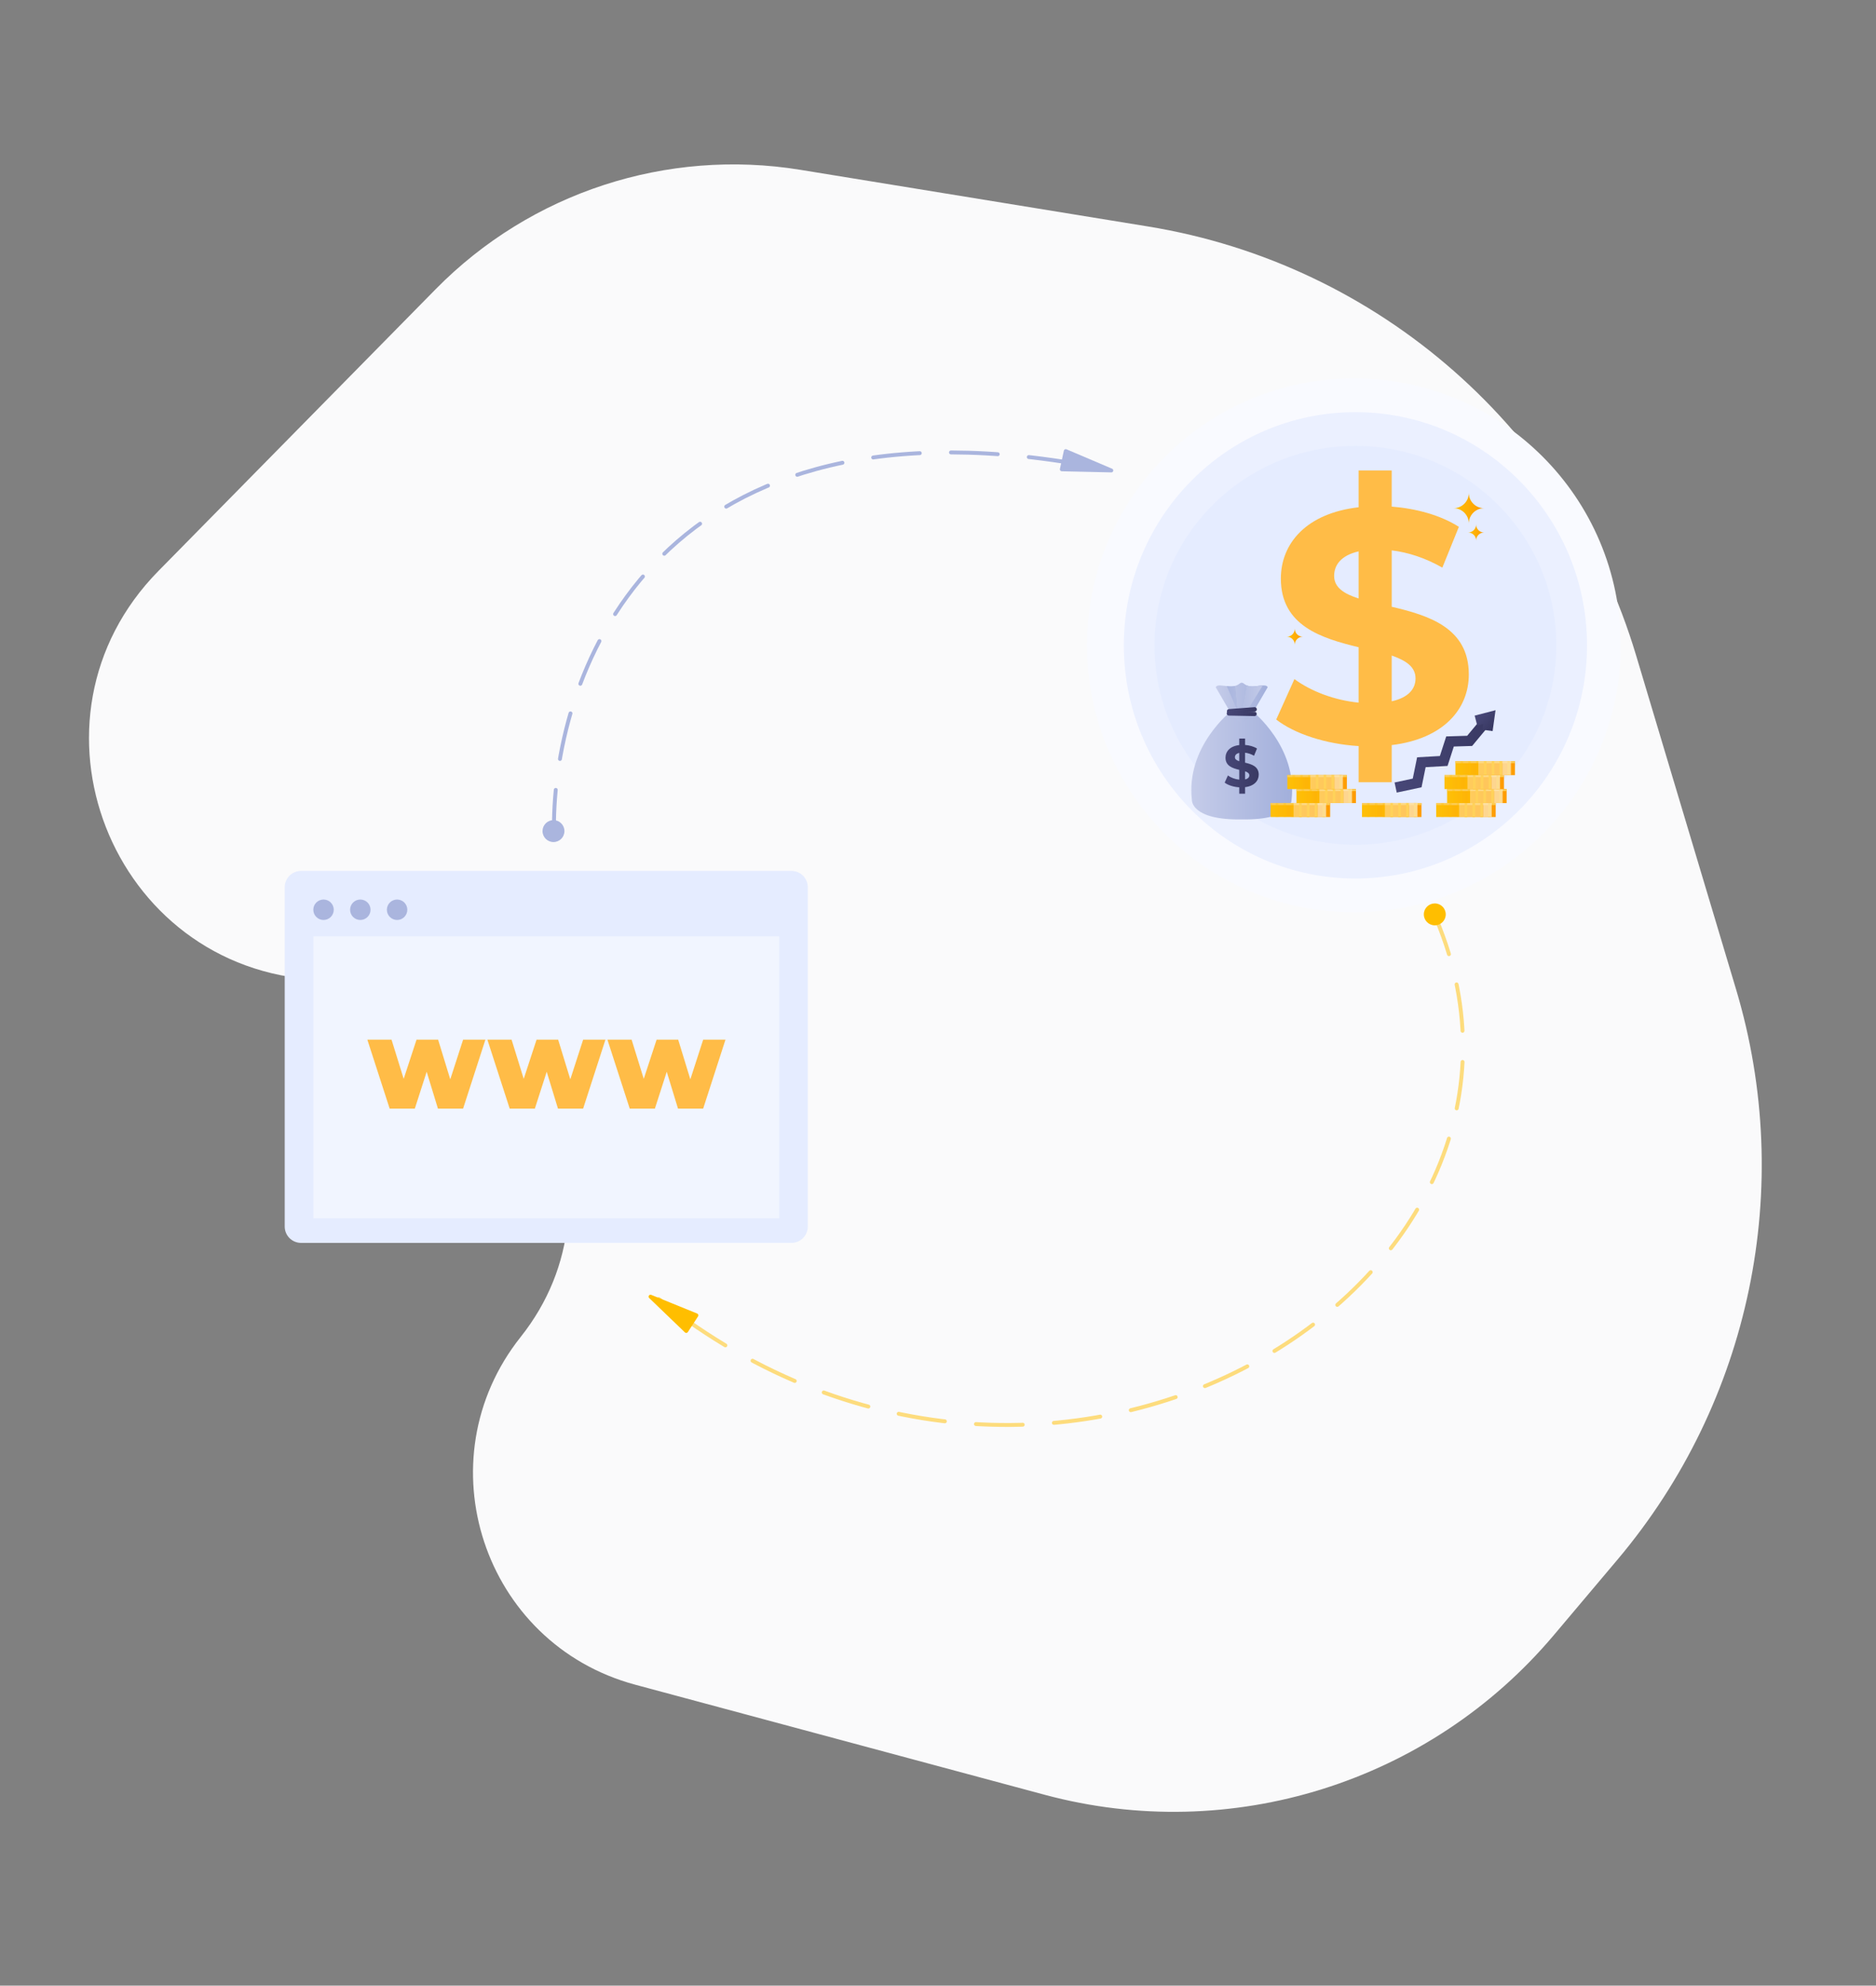 <svg width="481" height="509" viewBox="0 0 481 509" fill="none" xmlns="http://www.w3.org/2000/svg">
<rect x="0" y="0" width="481" height="509" fill="#808080" stroke="none"/>
<path d="M294.354 58.056L205.238 43.536C170.956 37.951 136.094 49.347 111.731 74.104L40.629 146.354C3.276 184.31 28.379 248.579 81.569 251.169L92.289 251.691C137.971 253.916 161.967 306.902 133.506 342.704C108.362 374.334 123.859 421.37 162.881 431.858L267.847 460.072C315.614 472.912 366.497 456.962 398.389 419.154L414.724 399.788C448.877 359.299 460.304 304.313 445.11 253.569L419.475 167.951C402.241 110.39 353.658 67.719 294.354 58.056Z" fill="#FAFAFB"/>
<path d="M72.999 227.443C72.999 225.128 74.876 223.251 77.19 223.251H202.928C205.242 223.251 207.119 225.128 207.119 227.443V314.411C207.119 316.726 205.242 318.602 202.928 318.602H77.19C74.876 318.602 72.999 316.726 72.999 314.411V227.443Z" fill="#E5ECFF"/>
<path d="M80.334 240.017H199.784V312.316H80.334V240.017Z" fill="#F1F5FF"/>
<path d="M85.573 233.205C85.573 234.652 84.4 235.825 82.954 235.825C81.507 235.825 80.334 234.652 80.334 233.205C80.334 231.758 81.507 230.586 82.954 230.586C84.4 230.586 85.573 231.758 85.573 233.205Z" fill="#AAB5DE"/>
<path d="M95.003 233.205C95.003 234.652 93.83 235.825 92.383 235.825C90.936 235.825 89.764 234.652 89.764 233.205C89.764 231.758 90.936 230.586 92.383 230.586C93.83 230.586 95.003 231.758 95.003 233.205Z" fill="#AAB5DE"/>
<path d="M104.433 233.205C104.433 234.652 103.261 235.825 101.814 235.825C100.367 235.825 99.194 234.652 99.194 233.205C99.194 231.758 100.367 230.586 101.814 230.586C103.261 230.586 104.433 231.758 104.433 233.205Z" fill="#AAB5DE"/>
<path d="M118.738 266.512L115.446 276.678L112.332 266.512H106.795L103.503 276.552L100.39 266.512H94.189L99.905 284.17H106.361L109.398 274.736L112.281 284.17H118.738L124.454 266.512H118.738Z" fill="#FFBC47"/>
<path d="M149.515 266.512L146.223 276.678L143.109 266.512H137.572L134.28 276.552L131.167 266.512H124.965L130.682 284.17H137.138L140.175 274.736L143.058 284.17H149.515L155.231 266.512H149.515Z" fill="#FFBC47"/>
<path d="M180.292 266.512L177 276.678L173.886 266.512H168.349L165.057 276.552L161.944 266.512H155.742L161.459 284.17H167.915L170.952 274.736L173.835 284.17H180.292L186.008 266.512H180.292Z" fill="#FFBC47"/>
<path d="M415.556 165.423C415.556 203.212 384.922 233.846 347.133 233.846C309.344 233.846 278.71 203.212 278.71 165.423C278.71 127.634 309.344 97 347.133 97C384.922 97 415.556 127.634 415.556 165.423Z" fill="#F9FAFF"/>
<path d="M406.905 165.423C406.905 198.434 380.32 225.195 347.526 225.195C314.732 225.195 288.147 198.434 288.147 165.423C288.147 132.412 314.732 105.651 347.526 105.651C380.32 105.651 406.905 132.412 406.905 165.423Z" fill="#EBF0FF"/>
<path opacity="0.4" d="M399.04 165.422C399.04 193.655 375.977 216.543 347.527 216.543C319.076 216.543 296.013 193.655 296.013 165.422C296.013 137.189 319.076 114.302 347.527 114.302C375.977 114.302 399.04 137.189 399.04 165.422Z" fill="#DCE6FF"/>
<path d="M356.831 190.995V200.519H348.347V191.25C339.948 190.74 331.889 188.104 327.221 184.447L331.886 174.076C336.129 177.222 342.235 179.517 348.344 180.113V165.914C338.926 163.619 328.407 160.473 328.407 148.314C328.407 139.301 334.94 131.565 348.344 130.032V120.594H356.828V129.862C363.192 130.373 369.382 132.072 374.051 135.048L369.81 145.505C365.485 143.039 361.071 141.592 356.831 141.085V155.539C366.249 157.749 376.599 160.895 376.599 172.884C376.599 181.727 370.15 189.378 356.831 190.995ZM348.347 153.414V141.34C343.852 142.362 342.068 144.827 342.068 147.633C342.068 150.609 344.613 152.223 348.347 153.414ZM362.937 173.906C362.937 170.93 360.477 169.316 356.828 168.039V179.772C361.071 178.836 362.937 176.626 362.937 173.906Z" fill="#FFBC47"/>
<path d="M376.6 126.349C376.6 128.516 374.845 130.274 372.683 130.274C374.845 130.274 376.6 132.032 376.6 134.2C376.6 132.032 378.354 130.274 380.516 130.274C378.354 130.278 376.6 128.519 376.6 126.349Z" fill="url(#paint0_linear)"/>
<path d="M378.468 134.452C378.468 135.584 377.55 136.504 376.42 136.504C377.55 136.504 378.468 137.424 378.468 138.557C378.468 137.424 379.386 136.504 380.517 136.504C379.386 136.504 378.468 135.584 378.468 134.452Z" fill="url(#paint1_linear)"/>
<path d="M331.981 161.16C331.981 162.293 331.063 163.213 329.933 163.213C331.063 163.213 331.981 164.133 331.981 165.265C331.981 164.133 332.899 163.213 334.029 163.213C332.896 163.209 331.981 162.293 331.981 161.16Z" fill="url(#paint2_linear)"/>
<path fill-rule="evenodd" clip-rule="evenodd" d="M382.699 184.911L377.447 191.22L372.753 191.363L371.144 196.338L365.529 196.656L364.476 201.812L358.117 203.172L357.563 200.582L362.228 199.584L363.343 194.127L369.182 193.796L370.807 188.773L376.175 188.609L380.664 183.216L382.699 184.911Z" fill="url(#paint3_linear)"/>
<path fill-rule="evenodd" clip-rule="evenodd" d="M383.449 182.057L382.702 187.413L380.079 187.047L380.279 185.612L378.762 186.004L378.1 183.44L383.449 182.057Z" fill="url(#paint4_linear)"/>
<path d="M321.128 182.319L321.05 182.312V181.834L318.371 182.073L315.692 181.834V182.312L315.614 182.319C315.614 182.319 304.036 191.427 305.594 205.036C305.594 205.036 305.271 210.258 318.371 210.052C331.471 210.258 331.148 205.036 331.148 205.036C332.706 191.427 321.128 182.319 321.128 182.319Z" fill="url(#paint5_linear)"/>
<path d="M321.475 175.955C320.188 176.076 319.296 175.562 318.809 175.163C318.551 174.95 318.195 174.95 317.934 175.163C317.447 175.562 316.555 176.076 315.268 175.955C313.213 175.762 312.073 175.412 311.707 176.161L315.951 183.452L318.368 185.567L320.786 183.452L325.029 176.161C324.667 175.412 323.526 175.762 321.475 175.955Z" fill="url(#paint6_linear)"/>
<path d="M319.24 201.777V203.459H317.74V201.819C316.254 201.727 314.829 201.263 314.003 200.618L314.829 198.784C315.581 199.341 316.659 199.747 317.74 199.852V197.34C316.074 196.935 314.215 196.378 314.215 194.227C314.215 192.633 315.372 191.264 317.74 190.992V189.323H319.24V190.963C320.367 191.051 321.461 191.353 322.284 191.88L321.533 193.729C320.769 193.294 319.988 193.039 319.236 192.947V195.504C320.902 195.893 322.732 196.45 322.732 198.571C322.735 200.136 321.595 201.492 319.24 201.777ZM317.74 195.131V192.996C316.946 193.176 316.629 193.612 316.629 194.109C316.629 194.633 317.08 194.918 317.74 195.131ZM320.321 198.755C320.321 198.228 319.886 197.943 319.24 197.717V199.793C319.991 199.626 320.321 199.236 320.321 198.755Z" fill="url(#paint7_linear)"/>
<path d="M316.655 175.834C316.26 175.948 315.796 176.007 315.267 175.955C315.002 175.929 314.751 175.902 314.516 175.873L317.185 181.828L316.655 175.834Z" fill="url(#paint8_linear)"/>
<path d="M316.655 175.834C316.26 175.948 315.796 176.007 315.267 175.955C315.002 175.929 314.751 175.902 314.516 175.873L317.185 181.828L316.655 175.834Z" fill="url(#paint9_linear)"/>
<path d="M319.619 182.319L323.774 175.713C323.199 175.742 322.438 175.867 321.471 175.958C320.798 176.024 320.233 175.912 319.775 175.732L318.688 181.835L319.619 182.319Z" fill="url(#paint10_linear)"/>
<path d="M319.619 182.319L323.774 175.713C323.199 175.742 322.438 175.867 321.471 175.958C320.798 176.024 320.233 175.912 319.775 175.732L318.688 181.835L319.619 182.319Z" fill="url(#paint11_linear)"/>
<path d="M315.128 182.876C314.841 182.876 314.596 182.654 314.573 182.359C314.55 182.051 314.782 181.783 315.086 181.763L321.652 181.279C321.953 181.256 322.227 181.488 322.247 181.793C322.269 182.1 322.038 182.369 321.734 182.389L315.167 182.873C315.158 182.876 315.145 182.876 315.128 182.876Z" fill="url(#paint12_linear)"/>
<path d="M321.661 183.56C321.658 183.56 321.654 183.56 321.651 183.56L315.065 183.436C314.758 183.429 314.513 183.174 314.52 182.866C314.526 182.562 314.774 182.319 315.075 182.319C315.078 182.319 315.082 182.319 315.085 182.319L321.671 182.444C321.978 182.45 322.223 182.706 322.216 183.013C322.213 183.318 321.965 183.56 321.661 183.56Z" fill="url(#paint13_linear)"/>
<path d="M383.492 205.857H368.232V209.435H383.492V205.857Z" fill="url(#paint14_linear)"/>
<path d="M383.492 205.857H368.232V206.371H383.492V205.857Z" fill="#FCCC54"/>
<path opacity="0.3" d="M370.186 205.856H369.522V209.434H370.186V205.856Z" fill="#FFBE00"/>
<path opacity="0.3" d="M372.189 205.856H371.525V209.434H372.189V205.856Z" fill="#FFBE00"/>
<path opacity="0.3" d="M374.191 205.856H373.527V209.434H374.191V205.856Z" fill="#FFBE00"/>
<path d="M376.193 205.856H375.53V209.434H376.193V205.856Z" fill="#FFBE00"/>
<path d="M378.195 205.856H377.532V209.434H378.195V205.856Z" fill="#FFBE00"/>
<path d="M380.201 205.856H379.538V209.434H380.201V205.856Z" fill="#FFBE00"/>
<path d="M382.204 205.856H381.541V209.434H382.204V205.856Z" fill="#FFBE00"/>
<path opacity="0.5" d="M382.462 205.856H374.112V209.434H382.462V205.856Z" fill="#FFE6B3"/>
<path opacity="0.5" d="M382.463 205.856H380.346V209.434H382.463V205.856Z" fill="#FCE8C5"/>
<path d="M364.462 205.856H349.203V209.435H364.462V205.856Z" fill="url(#paint15_linear)"/>
<path d="M364.462 205.856H349.203V206.37H364.462V205.856Z" fill="#FCCC54"/>
<path opacity="0.3" d="M351.153 205.856H350.49V209.434H351.153V205.856Z" fill="#FFBE00"/>
<path opacity="0.3" d="M353.159 205.856H352.496V209.434H353.159V205.856Z" fill="#FFBE00"/>
<path opacity="0.3" d="M355.162 205.856H354.499V209.434H355.162V205.856Z" fill="#FFBE00"/>
<path d="M357.164 205.856H356.501V209.434H357.164V205.856Z" fill="#FFBE00"/>
<path d="M359.167 205.856H358.504V209.434H359.167V205.856Z" fill="#FFBE00"/>
<path d="M361.169 205.856H360.506V209.434H361.169V205.856Z" fill="#FFBE00"/>
<path d="M363.172 205.856H362.509V209.434H363.172V205.856Z" fill="#FFBE00"/>
<path opacity="0.5" d="M363.43 205.856H355.08V209.434H363.43V205.856Z" fill="#FFE6B3"/>
<path opacity="0.5" d="M363.43 205.856H361.313V209.434H363.43V205.856Z" fill="#FCE8C5"/>
<path d="M341.043 205.857H325.783V209.435H341.043V205.857Z" fill="url(#paint16_linear)"/>
<path d="M341.043 205.857H325.783V206.371H341.043V205.857Z" fill="#FCCC54"/>
<path opacity="0.3" d="M327.736 205.856H327.073V209.434H327.736V205.856Z" fill="#FFBE00"/>
<path opacity="0.3" d="M329.739 205.856H329.076V209.434H329.739V205.856Z" fill="#FFBE00"/>
<path opacity="0.3" d="M331.741 205.856H331.078V209.434H331.741V205.856Z" fill="#FFBE00"/>
<path d="M333.744 205.856H333.081V209.434H333.744V205.856Z" fill="#FFBE00"/>
<path d="M335.746 205.856H335.083V209.434H335.746V205.856Z" fill="#FFBE00"/>
<path d="M337.749 205.856H337.086V209.434H337.749V205.856Z" fill="#FFBE00"/>
<path d="M339.752 205.856H339.089V209.434H339.752V205.856Z" fill="#FFBE00"/>
<path opacity="0.5" d="M340.013 205.856H331.663V209.434H340.013V205.856Z" fill="#FFE6B3"/>
<path opacity="0.5" d="M340.013 205.856H337.896V209.434H340.013V205.856Z" fill="#FCE8C5"/>
<path d="M347.668 202.281H332.408V205.86H347.668V202.281Z" fill="url(#paint17_linear)"/>
<path d="M347.668 202.281H332.408V202.795H347.668V202.281Z" fill="#FCCC54"/>
<path opacity="0.3" d="M334.361 202.281H333.698V205.86H334.361V202.281Z" fill="#FFBE00"/>
<path opacity="0.3" d="M336.364 202.281H335.701V205.859H336.364V202.281Z" fill="#FFBE00"/>
<path opacity="0.3" d="M338.367 202.281H337.704V205.859H338.367V202.281Z" fill="#FFBE00"/>
<path d="M340.369 202.281H339.706V205.859H340.369V202.281Z" fill="#FFBE00"/>
<path d="M342.372 202.281H341.709V205.859H342.372V202.281Z" fill="#FFBE00"/>
<path d="M344.374 202.281H343.711V205.859H344.374V202.281Z" fill="#FFBE00"/>
<path d="M346.378 202.281H345.715V205.859H346.378V202.281Z" fill="#FFBE00"/>
<path opacity="0.5" d="M346.638 202.281H338.288V205.859H346.638V202.281Z" fill="#FFE6B3"/>
<path opacity="0.5" d="M346.635 202.281H344.519V205.859H346.635V202.281Z" fill="#FCE8C5"/>
<path d="M345.332 198.696H330.072V202.274H345.332V198.696Z" fill="url(#paint18_linear)"/>
<path d="M345.332 198.696H330.072V199.21H345.332V198.696Z" fill="#FCCC54"/>
<path opacity="0.3" d="M332.025 198.695H331.362V202.274H332.025V198.695Z" fill="#FFBE00"/>
<path opacity="0.3" d="M334.028 198.696H333.365V202.274H334.028V198.696Z" fill="#FFBE00"/>
<path opacity="0.3" d="M336.03 198.696H335.367V202.274H336.03V198.696Z" fill="#FFBE00"/>
<path d="M338.033 198.696H337.37V202.274H338.033V198.696Z" fill="#FFBE00"/>
<path d="M340.035 198.696H339.372V202.274H340.035V198.696Z" fill="#FFBE00"/>
<path d="M342.042 198.696H341.379V202.274H342.042V198.696Z" fill="#FFBE00"/>
<path d="M344.044 198.696H343.381V202.274H344.044V198.696Z" fill="#FFBE00"/>
<path opacity="0.5" d="M344.302 198.696H335.952V202.274H344.302V198.696Z" fill="#FFE6B3"/>
<path opacity="0.5" d="M344.302 198.696H342.186V202.274H344.302V198.696Z" fill="#FCE8C5"/>
<path d="M386.294 202.281H371.035V205.86H386.294V202.281Z" fill="url(#paint19_linear)"/>
<path d="M386.294 202.281H371.035V202.795H386.294V202.281Z" fill="#FCCC54"/>
<path opacity="0.3" d="M372.989 202.281H372.326V205.86H372.989V202.281Z" fill="#FFBE00"/>
<path opacity="0.3" d="M374.991 202.281H374.328V205.859H374.991V202.281Z" fill="#FFBE00"/>
<path opacity="0.3" d="M376.994 202.281H376.331V205.859H376.994V202.281Z" fill="#FFBE00"/>
<path d="M378.997 202.281H378.334V205.859H378.997V202.281Z" fill="#FFBE00"/>
<path d="M380.999 202.281H380.336V205.859H380.999V202.281Z" fill="#FFBE00"/>
<path d="M383.002 202.281H382.339V205.859H383.002V202.281Z" fill="#FFBE00"/>
<path d="M385.004 202.281H384.341V205.859H385.004V202.281Z" fill="#FFBE00"/>
<path opacity="0.5" d="M385.266 202.281H376.916V205.859H385.266V202.281Z" fill="#FFE6B3"/>
<path opacity="0.5" d="M385.261 202.281H383.145V205.859H385.261V202.281Z" fill="#FCE8C5"/>
<path d="M385.622 198.696H370.362V202.274H385.622V198.696Z" fill="url(#paint20_linear)"/>
<path d="M385.622 198.696H370.362V199.21H385.622V198.696Z" fill="#FCCC54"/>
<path opacity="0.3" d="M372.315 198.695H371.652V202.274H372.315V198.695Z" fill="#FFBE00"/>
<path opacity="0.3" d="M374.318 198.696H373.655V202.274H374.318V198.696Z" fill="#FFBE00"/>
<path opacity="0.3" d="M376.321 198.696H375.658V202.274H376.321V198.696Z" fill="#FFBE00"/>
<path d="M378.323 198.696H377.66V202.274H378.323V198.696Z" fill="#FFBE00"/>
<path d="M380.326 198.696H379.663V202.274H380.326V198.696Z" fill="#FFBE00"/>
<path d="M382.328 198.696H381.665V202.274H382.328V198.696Z" fill="#FFBE00"/>
<path d="M384.332 198.696H383.669V202.274H384.332V198.696Z" fill="#FFBE00"/>
<path opacity="0.5" d="M384.592 198.696H376.242V202.274H384.592V198.696Z" fill="#FFE6B3"/>
<path opacity="0.5" d="M384.592 198.696H382.476V202.274H384.592V198.696Z" fill="#FCE8C5"/>
<path d="M388.424 195.117H373.165V198.695H388.424V195.117Z" fill="url(#paint21_linear)"/>
<path d="M388.424 195.117H373.165V195.631H388.424V195.117Z" fill="#FCCC54"/>
<path opacity="0.3" d="M375.116 195.119H374.453V198.698H375.116V195.119Z" fill="#FFBE00"/>
<path opacity="0.3" d="M377.118 195.119H376.455V198.697H377.118V195.119Z" fill="#FFBE00"/>
<path opacity="0.3" d="M379.124 195.119H378.461V198.697H379.124V195.119Z" fill="#FFBE00"/>
<path d="M381.127 195.119H380.464V198.697H381.127V195.119Z" fill="#FFBE00"/>
<path d="M383.13 195.119H382.467V198.697H383.13V195.119Z" fill="#FFBE00"/>
<path d="M385.132 195.119H384.469V198.697H385.132V195.119Z" fill="#FFBE00"/>
<path d="M387.135 195.119H386.472V198.697H387.135V195.119Z" fill="#FFBE00"/>
<path opacity="0.5" d="M387.393 195.118H379.043V198.696H387.393V195.118Z" fill="#FFE6B3"/>
<path opacity="0.5" d="M387.392 195.118H385.275V198.696H387.392V195.118Z" fill="#FCE8C5"/>
<path d="M367.29 233.362C409.547 327.218 271.21 414.401 168.903 333" stroke="#FFBE00" stroke-opacity="0.5" stroke-linecap="round" stroke-dasharray="12 8"/>
<path d="M166.451 332.737C166.06 332.361 166.476 331.722 166.978 331.926L178.75 336.713C179.036 336.83 179.145 337.178 178.977 337.437L176.365 341.458C176.197 341.717 175.834 341.759 175.611 341.545L166.451 332.737Z" fill="#FFBE00"/>
<path d="M370.685 234.393C370.685 235.945 369.427 237.203 367.875 237.203C366.324 237.203 365.065 235.945 365.065 234.393C365.065 232.841 366.324 231.583 367.875 231.583C369.427 231.583 370.685 232.841 370.685 234.393Z" fill="#FFBE00"/>
<path d="M142.061 214.466C140.953 174.623 166.448 99.772 277.295 119.111" stroke="#AAB5DE" stroke-linecap="round" stroke-dasharray="12 8"/>
<path d="M144.721 213.042C144.721 214.594 143.463 215.852 141.911 215.852C140.359 215.852 139.101 214.594 139.101 213.042C139.101 211.491 140.359 210.232 141.911 210.232C143.463 210.232 144.721 211.491 144.721 213.042Z" fill="#AAB5DE"/>
<path d="M285.137 120.149C285.636 120.361 285.476 121.106 284.934 121.094L272.229 120.807C271.92 120.8 271.694 120.513 271.759 120.211L272.77 115.524C272.835 115.222 273.159 115.054 273.444 115.175L285.137 120.149Z" fill="#AAB5DE"/>
<defs>
<linearGradient id="paint0_linear" x1="372.68" y1="130.276" x2="380.516" y2="130.276" gradientUnits="userSpaceOnUse">
<stop stop-color="#FEC008"/>
<stop offset="1" stop-color="#FE9C03"/>
</linearGradient>
<linearGradient id="paint1_linear" x1="376.422" y1="136.505" x2="380.516" y2="136.505" gradientUnits="userSpaceOnUse">
<stop stop-color="#FEC008"/>
<stop offset="1" stop-color="#FE9C03"/>
</linearGradient>
<linearGradient id="paint2_linear" x1="329.932" y1="163.211" x2="334.027" y2="163.211" gradientUnits="userSpaceOnUse">
<stop stop-color="#FEC008"/>
<stop offset="1" stop-color="#FE9C03"/>
</linearGradient>
<linearGradient id="paint3_linear" x1="357.74" y1="193.052" x2="382.059" y2="193.052" gradientUnits="userSpaceOnUse">
<stop stop-color="#474777"/>
<stop offset="1" stop-color="#393963"/>
</linearGradient>
<linearGradient id="paint4_linear" x1="379.775" y1="182.929" x2="382.875" y2="186.093" gradientUnits="userSpaceOnUse">
<stop stop-color="#474777"/>
<stop offset="1" stop-color="#393963"/>
</linearGradient>
<linearGradient id="paint5_linear" x1="305.448" y1="195.945" x2="331.291" y2="195.945" gradientUnits="userSpaceOnUse">
<stop stop-color="#C5CCE9"/>
<stop offset="1" stop-color="#A2AFDB"/>
</linearGradient>
<linearGradient id="paint6_linear" x1="311.707" y1="180.287" x2="325.033" y2="180.287" gradientUnits="userSpaceOnUse">
<stop stop-color="#C5CCE9"/>
<stop offset="1" stop-color="#A2AFDB"/>
</linearGradient>
<linearGradient id="paint7_linear" x1="314.003" y1="196.393" x2="322.736" y2="196.393" gradientUnits="userSpaceOnUse">
<stop stop-color="#474777"/>
<stop offset="1" stop-color="#393963"/>
</linearGradient>
<linearGradient id="paint8_linear" x1="314.256" y1="178.833" x2="317.184" y2="178.833" gradientUnits="userSpaceOnUse">
<stop stop-color="#C5CCE9"/>
<stop offset="1" stop-color="#A2AFDB"/>
</linearGradient>
<linearGradient id="paint9_linear" x1="311.706" y1="178.833" x2="325.032" y2="178.833" gradientUnits="userSpaceOnUse">
<stop stop-color="#A2AFDB"/>
<stop offset="1" stop-color="#C5CCE9"/>
</linearGradient>
<linearGradient id="paint10_linear" x1="318.691" y1="179.014" x2="324.22" y2="179.014" gradientUnits="userSpaceOnUse">
<stop stop-color="#C5CCE9"/>
<stop offset="1" stop-color="#A2AFDB"/>
</linearGradient>
<linearGradient id="paint11_linear" x1="311.707" y1="179.014" x2="325.032" y2="179.014" gradientUnits="userSpaceOnUse">
<stop stop-color="#A2AFDB"/>
<stop offset="1" stop-color="#C5CCE9"/>
</linearGradient>
<linearGradient id="paint12_linear" x1="314.573" y1="182.075" x2="322.255" y2="182.075" gradientUnits="userSpaceOnUse">
<stop stop-color="#474777"/>
<stop offset="1" stop-color="#393963"/>
</linearGradient>
<linearGradient id="paint13_linear" x1="314.546" y1="182.584" x2="322.194" y2="183.293" gradientUnits="userSpaceOnUse">
<stop stop-color="#474777"/>
<stop offset="1" stop-color="#393963"/>
</linearGradient>
<linearGradient id="paint14_linear" x1="368.233" y1="207.647" x2="383.493" y2="207.647" gradientUnits="userSpaceOnUse">
<stop stop-color="#FEC008"/>
<stop offset="1" stop-color="#FE9C03"/>
</linearGradient>
<linearGradient id="paint15_linear" x1="349.202" y1="207.646" x2="364.462" y2="207.646" gradientUnits="userSpaceOnUse">
<stop stop-color="#FEC008"/>
<stop offset="1" stop-color="#FE9C03"/>
</linearGradient>
<linearGradient id="paint16_linear" x1="325.783" y1="207.647" x2="341.043" y2="207.647" gradientUnits="userSpaceOnUse">
<stop stop-color="#FEC008"/>
<stop offset="1" stop-color="#FE9C03"/>
</linearGradient>
<linearGradient id="paint17_linear" x1="332.408" y1="204.069" x2="347.667" y2="204.069" gradientUnits="userSpaceOnUse">
<stop stop-color="#FEC008"/>
<stop offset="1" stop-color="#FE9C03"/>
</linearGradient>
<linearGradient id="paint18_linear" x1="330.073" y1="200.485" x2="345.333" y2="200.485" gradientUnits="userSpaceOnUse">
<stop stop-color="#FEC008"/>
<stop offset="1" stop-color="#FE9C03"/>
</linearGradient>
<linearGradient id="paint19_linear" x1="371.035" y1="204.069" x2="386.294" y2="204.069" gradientUnits="userSpaceOnUse">
<stop stop-color="#FEC008"/>
<stop offset="1" stop-color="#FE9C03"/>
</linearGradient>
<linearGradient id="paint20_linear" x1="370.362" y1="200.484" x2="385.622" y2="200.484" gradientUnits="userSpaceOnUse">
<stop stop-color="#FEC008"/>
<stop offset="1" stop-color="#FE9C03"/>
</linearGradient>
<linearGradient id="paint21_linear" x1="373.164" y1="196.906" x2="388.424" y2="196.906" gradientUnits="userSpaceOnUse">
<stop stop-color="#FEC008"/>
<stop offset="1" stop-color="#FE9C03"/>
</linearGradient>
</defs>
</svg>
